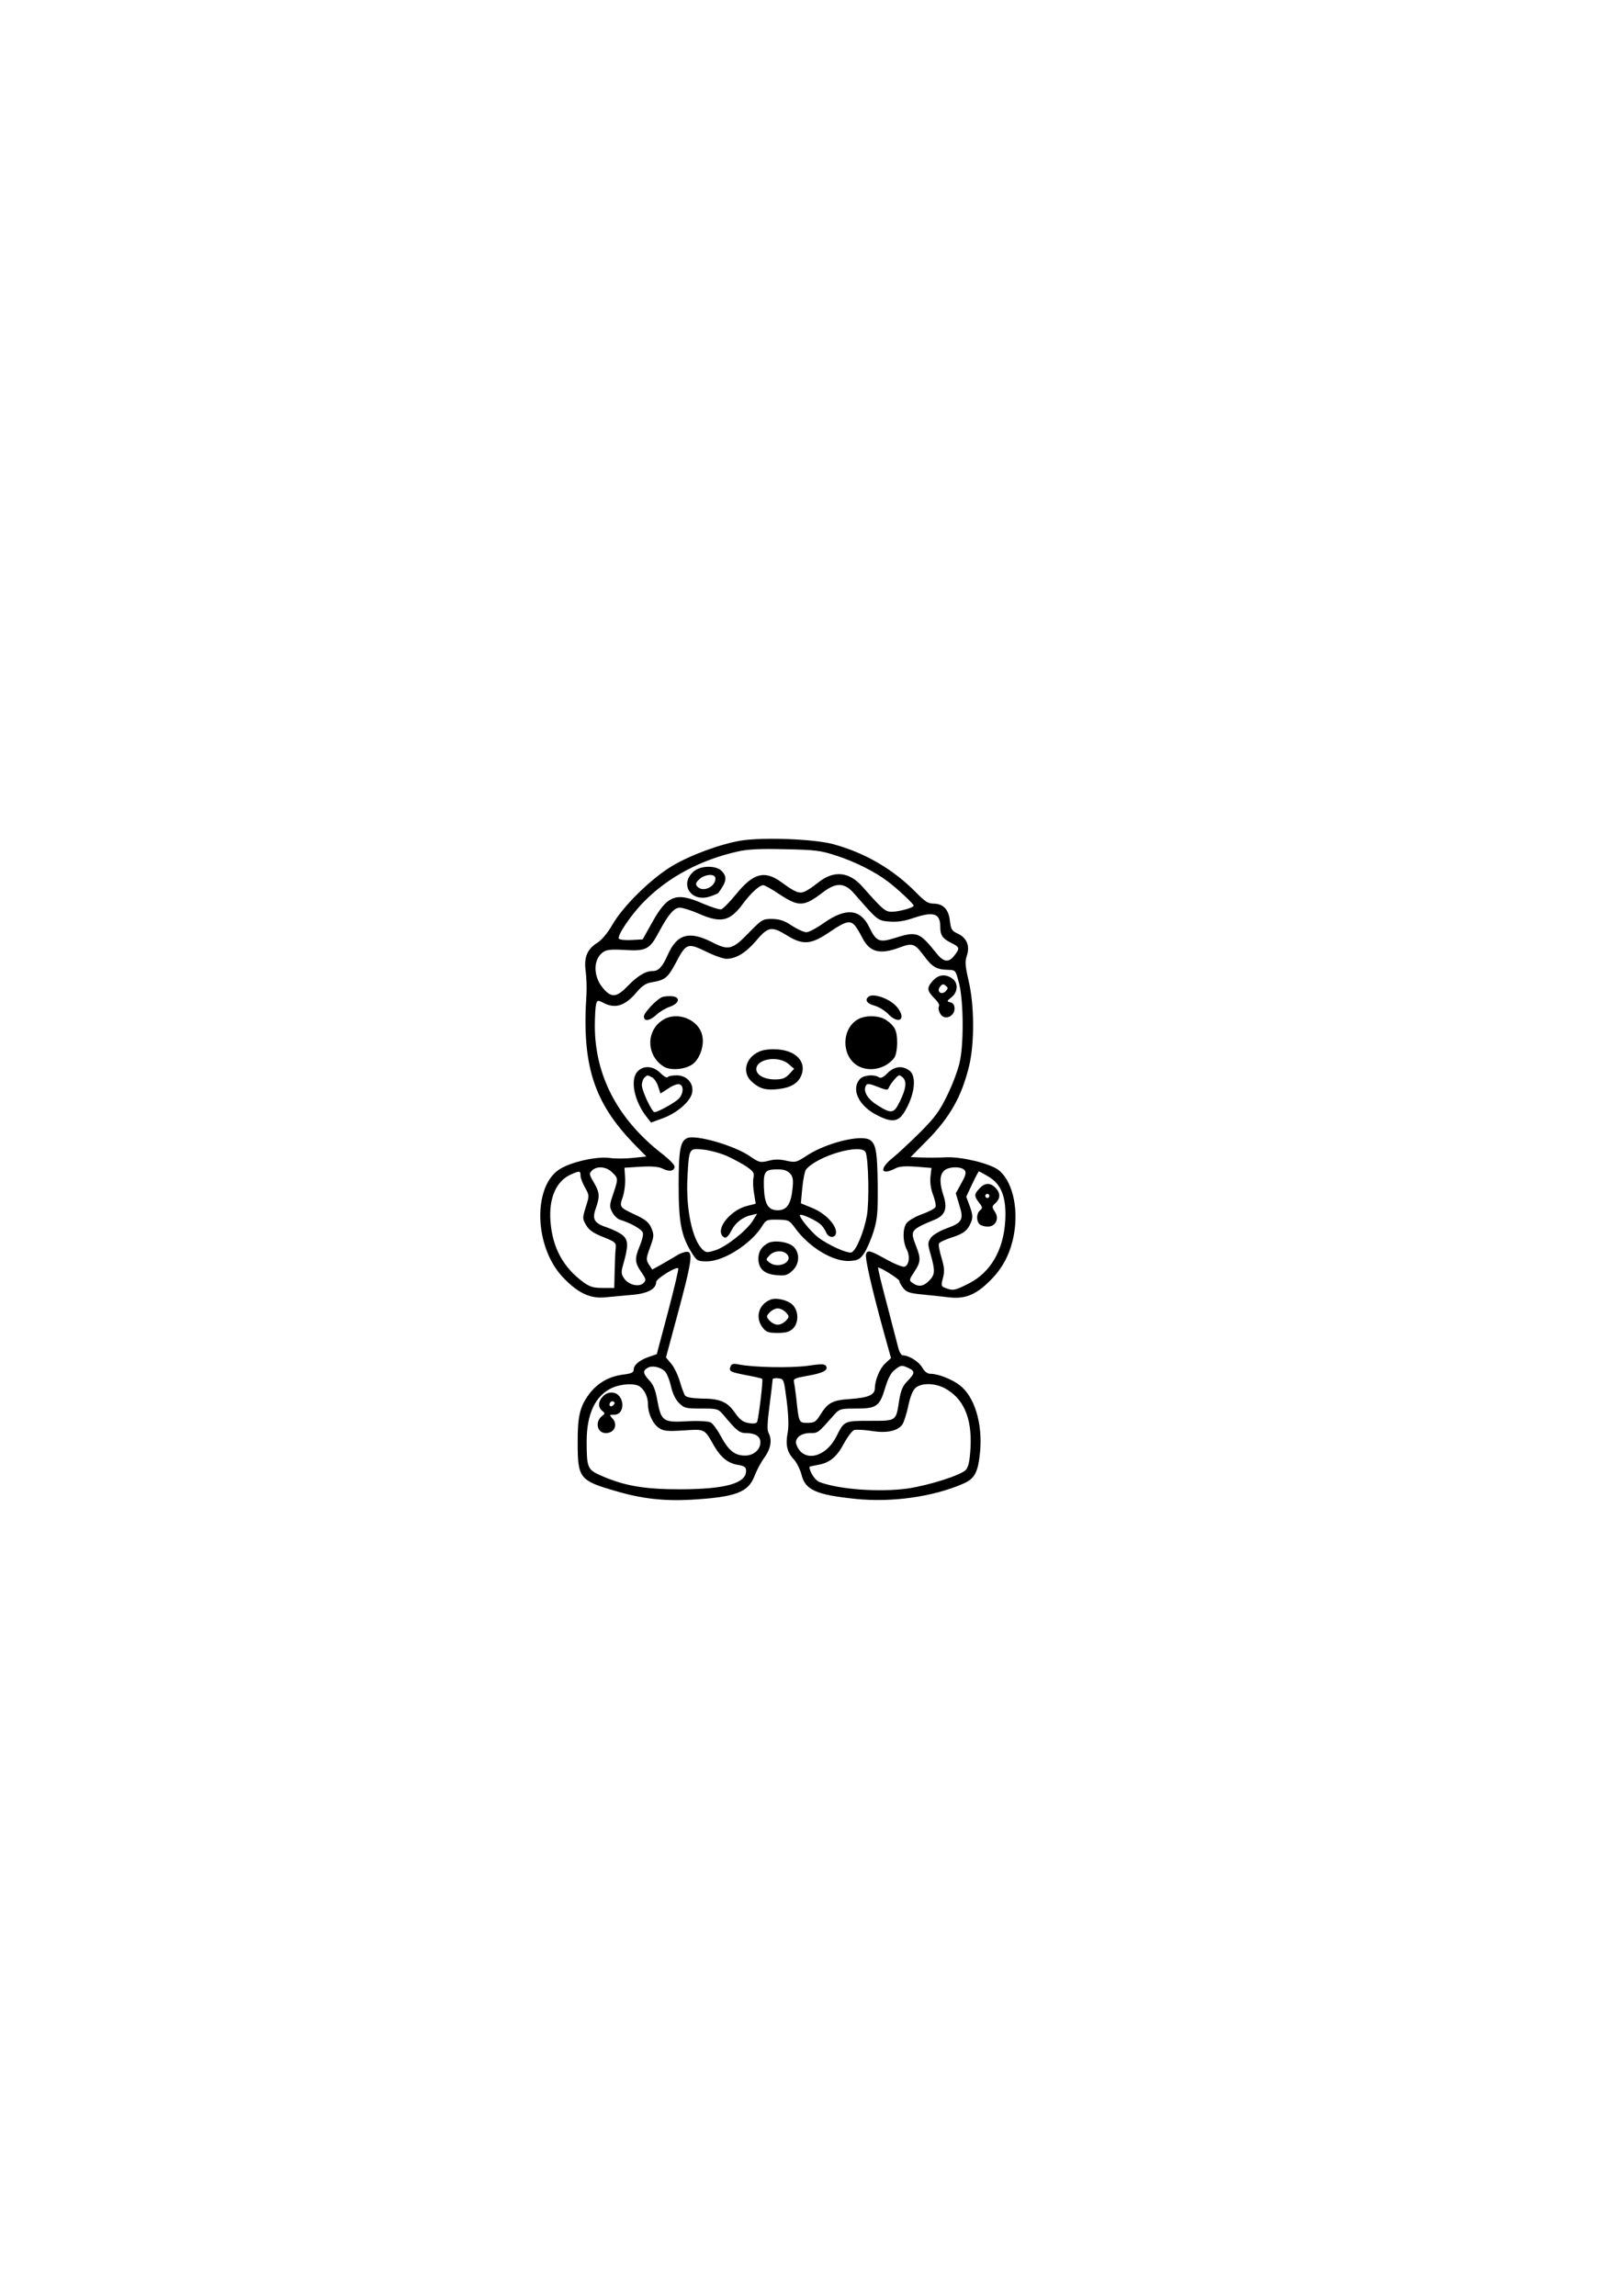 <?xml version="1.0" encoding="UTF-8" standalone="yes"?>
<svg version="1.0" xmlns="http://www.w3.org/2000/svg" width="210mm" height="297mm" viewBox="0 0 794 1123" preserveAspectRatio="xMidYMid meet">
  <g transform="translate(0,1123) scale(0.1,-0.1)" fill="#000000" stroke="none">
    <path d="M3630 7119 c-98 -15 -250 -70 -342 -125 -103 -62 -239 -195 -292
-287 -23 -40 -52 -75 -73 -88 -50 -31 -67 -71 -58 -138 4 -31 6 -83 4 -116
-23 -345 35 -526 233 -731 l60 -61 -67 -7 c-36 -4 -87 -4 -114 0 -61 8 -180
-18 -238 -52 -138 -80 -132 -382 11 -532 72 -76 132 -105 205 -98 31 3 90 8
131 12 78 6 120 29 120 63 0 16 98 77 108 67 3 -3 -20 -99 -50 -213 l-55 -207
-38 -13 c-47 -16 -75 -40 -75 -63 0 -14 -12 -19 -53 -24 -67 -9 -123 -40 -164
-94 -46 -61 -58 -110 -57 -242 0 -171 10 -183 188 -234 125 -37 234 -49 366
-42 221 13 281 36 312 118 10 26 31 66 48 89 31 43 38 85 20 120 -8 13 -6 53
5 136 8 64 15 121 15 126 0 4 12 7 27 5 28 -3 28 -4 42 -113 9 -75 10 -125 4
-156 -11 -56 -2 -94 31 -128 13 -14 30 -48 37 -74 18 -75 71 -99 266 -119 175
-18 377 10 524 74 58 25 74 55 84 159 12 139 -28 269 -101 324 -38 29 -105 55
-141 55 -16 0 -29 10 -41 30 -16 29 -65 60 -94 60 -9 0 -19 17 -25 43 -6 23
-31 120 -56 215 -25 94 -44 172 -41 172 14 0 104 -57 104 -66 0 -7 9 -22 19
-35 16 -20 32 -25 93 -31 40 -4 99 -10 131 -14 78 -9 131 12 200 81 64 63 101
135 118 230 23 132 -11 265 -79 314 -45 31 -177 63 -252 60 -36 -2 -90 -2
-120 -1 l-55 2 77 78 c116 117 172 217 209 367 27 113 26 297 -2 416 -17 74
-19 95 -9 124 16 48 0 87 -44 108 -29 13 -34 21 -39 63 -6 56 -33 84 -81 84
-25 0 -42 11 -81 51 -114 117 -254 198 -410 240 -92 25 -335 34 -445 18z m460
-74 c91 -29 191 -79 255 -128 49 -37 125 -109 125 -117 0 -10 -73 -30 -108
-30 -31 0 -44 11 -142 122 -67 76 -142 82 -220 19 -21 -17 -49 -36 -63 -42
-26 -12 -47 -4 -116 47 -81 58 -136 43 -219 -59 -32 -39 -65 -73 -74 -75 -9
-2 -48 11 -87 27 -135 60 -177 43 -255 -99 l-42 -75 -53 -3 c-30 -2 -58 1 -63
6 -12 12 60 120 126 185 117 118 276 202 456 242 47 11 111 14 230 11 146 -3
175 -6 250 -31z m-276 -190 c95 -62 119 -61 213 11 64 49 105 47 152 -7 114
-131 114 -132 172 -137 38 -3 72 2 116 17 101 34 133 24 133 -43 0 -40 10 -56
51 -77 45 -22 46 -27 18 -63 -29 -37 -53 -33 -91 15 -80 100 -93 105 -203 70
-73 -23 -89 -16 -122 53 -44 91 -115 97 -223 21 -35 -25 -73 -45 -85 -45 -12
0 -43 14 -71 32 -37 25 -60 32 -97 33 -46 0 -50 -3 -112 -66 -82 -85 -100 -90
-183 -47 -111 56 -170 39 -215 -62 -26 -59 -45 -80 -74 -80 -35 0 -72 -22
-123 -74 -53 -55 -78 -58 -118 -12 -51 58 -52 144 -1 179 17 12 40 14 108 10
102 -6 120 3 165 89 46 86 74 118 102 118 14 0 56 -13 94 -30 108 -47 151 -37
215 50 39 52 80 90 99 90 7 0 43 -20 80 -45z m368 -152 c9 -10 25 -37 37 -61
36 -70 86 -83 184 -46 61 23 73 18 116 -40 42 -57 63 -69 121 -70 35 -1 35 -2
52 -66 22 -86 24 -300 2 -390 -8 -36 -35 -107 -60 -158 -38 -78 -60 -108 -132
-180 -48 -48 -108 -104 -134 -125 -68 -54 -60 -89 11 -53 20 11 48 13 103 9
l75 -6 -5 -43 c-3 -29 2 -60 13 -89 9 -25 15 -51 12 -59 -3 -7 -32 -23 -66
-35 -33 -12 -67 -32 -76 -44 -20 -28 -19 -90 1 -129 17 -33 12 -76 -11 -84 -8
-3 -48 13 -88 35 -81 45 -92 48 -100 27 -7 -16 27 -164 82 -365 l40 -144 -29
-27 c-26 -24 -50 -82 -50 -121 0 -32 -33 -46 -118 -52 -91 -6 -112 -17 -153
-84 -18 -28 -26 -33 -59 -33 -42 0 -42 0 -55 125 -4 33 -9 67 -11 77 -4 13 8
18 65 28 77 13 105 28 92 48 -7 11 -23 11 -91 1 -81 -11 -265 -8 -337 7 -25 5
-34 3 -39 -10 -9 -24 -3 -27 78 -43 39 -7 74 -15 77 -18 5 -5 -17 -189 -25
-210 -3 -8 -18 -10 -41 -6 -29 5 -43 16 -68 51 -37 54 -74 69 -166 69 -41 1
-70 6 -77 14 -5 6 -17 38 -26 69 -9 31 -28 71 -42 87 l-26 31 56 208 c67 248
75 299 53 308 -9 3 -31 -3 -49 -13 -18 -11 -54 -32 -80 -47 l-47 -26 -16 24
c-15 23 -15 29 5 84 20 54 20 62 7 94 -12 28 -27 41 -73 63 -85 40 -85 39 -67
91 8 24 13 66 11 93 l-3 49 80 5 c58 3 88 0 108 -10 32 -16 57 -11 57 11 0 8
-26 35 -58 60 -218 168 -332 383 -332 628 0 46 3 93 6 105 6 21 8 22 35 8 59
-31 106 -16 164 52 26 31 46 44 73 48 66 11 79 22 118 95 50 96 58 99 147 56
40 -20 85 -36 101 -36 46 0 94 29 143 86 61 72 77 75 152 29 80 -50 120 -46
214 19 74 50 96 55 119 29z m-1187 -1208 c30 -29 30 -30 5 -105 -19 -55 -19
-63 -5 -89 8 -16 25 -33 37 -37 53 -16 108 -47 113 -64 3 -9 -4 -38 -15 -64
-26 -62 -25 -82 7 -128 24 -35 25 -40 11 -54 -22 -22 -74 -9 -95 23 -15 22
-15 31 -3 72 24 85 24 114 -2 137 -13 12 -47 29 -76 39 -65 21 -77 40 -57 95
20 58 19 76 -10 126 -23 39 -24 44 -9 58 23 24 71 20 99 -9z m1724 11 c9 -11
6 -25 -16 -64 l-27 -49 17 -57 c23 -72 15 -87 -63 -115 -37 -14 -67 -32 -77
-47 -15 -23 -15 -29 1 -84 22 -79 20 -96 -9 -125 -27 -28 -52 -31 -80 -11 -19
13 -18 15 8 55 32 48 33 65 7 130 -28 72 -25 76 93 125 51 21 63 55 43 117
-20 61 -20 98 1 121 20 22 85 24 102 4z m-1879 -27 c0 -11 10 -37 22 -58 21
-38 22 -39 4 -94 -17 -55 -17 -58 1 -89 14 -25 36 -40 84 -59 60 -24 64 -28
61 -55 -2 -16 -4 -66 -5 -111 l-2 -83 -56 0 c-46 0 -63 5 -95 28 -99 73 -151
168 -161 297 -9 115 28 199 102 231 41 18 45 17 45 -7z m1995 -4 c64 -37 89
-102 83 -214 -8 -146 -72 -256 -180 -310 -67 -34 -75 -35 -111 -22 -23 9 -24
12 -14 49 9 33 7 52 -7 100 -10 33 -16 64 -12 70 3 6 30 18 59 28 61 19 81 35
97 74 10 24 9 38 -5 78 l-18 48 29 62 c16 34 31 62 33 62 2 0 23 -11 46 -25z
m-1583 -952 c9 -8 23 -41 30 -72 8 -36 22 -66 39 -83 26 -26 33 -28 109 -28
80 0 83 -1 109 -31 65 -78 79 -89 111 -89 45 0 70 -16 70 -45 0 -36 -33 -65
-75 -65 -50 0 -80 24 -117 92 -17 32 -40 64 -51 70 -13 6 -57 9 -114 6 -119
-7 -128 0 -147 100 -9 53 -20 80 -40 100 -30 33 -33 47 -8 61 21 13 61 5 84
-16z m1193 15 c32 -15 32 -25 -5 -63 -24 -24 -33 -46 -41 -95 -16 -103 -12
-100 -143 -100 -126 0 -126 0 -164 -76 -54 -107 -164 -129 -196 -40 -10 30 21
56 66 56 41 0 38 -2 122 93 23 25 30 27 103 27 101 0 116 10 143 100 14 47 29
76 47 89 30 24 34 25 68 9z m-1314 -91 c24 -18 39 -52 39 -87 0 -44 24 -96 55
-116 22 -14 41 -16 119 -11 105 7 102 9 149 -75 34 -58 69 -86 119 -94 31 -5
38 -11 38 -29 0 -61 -101 -89 -320 -90 -179 0 -277 17 -392 68 -64 28 -68 39
-68 167 0 134 43 224 124 261 47 21 113 24 137 6z m1488 -6 c94 -49 137 -145
129 -293 -4 -66 -10 -94 -23 -108 -24 -26 -178 -75 -284 -91 -137 -19 -337 -5
-433 32 -21 9 -48 50 -48 74 0 1 17 5 38 9 59 9 95 38 130 104 18 33 41 64 51
67 11 3 48 1 82 -4 76 -13 132 -1 154 32 8 12 21 54 29 92 10 47 22 75 36 87
29 24 91 23 139 -1z"/>
    <path d="M3397 6970 c-77 -61 -18 -157 77 -125 21 7 39 15 40 17 41 55 45 79
16 108 -27 27 -98 27 -133 0z m103 -37 c0 -42 -63 -70 -89 -39 -10 11 -7 19
10 35 28 26 79 29 79 4z"/>
    <path d="M4565 6434 c-32 -35 -31 -49 5 -86 17 -16 28 -34 24 -39 -8 -14 5
-46 22 -53 25 -10 54 12 54 40 0 17 -7 28 -20 31 -19 5 -19 6 5 25 32 25 34
71 3 92 -33 23 -66 19 -93 -10z m61 -53 c-22 -21 -46 0 -26 24 10 12 16 13 27
3 12 -10 12 -13 -1 -27z"/>
    <path d="M3240 6353 c-27 -10 -90 -77 -90 -95 0 -26 29 -22 61 8 15 14 44 32
65 39 49 17 55 49 9 52 -16 1 -37 -1 -45 -4z"/>
    <path d="M4247 6353 c-17 -16 -4 -33 31 -42 21 -6 51 -24 67 -41 52 -54 91
-26 45 32 -33 42 -121 74 -143 51z"/>
    <path d="M3243 6241 c-83 -52 -82 -172 2 -227 36 -24 117 -15 150 16 32 30 50
88 41 132 -15 80 -122 124 -193 79z"/>
    <path d="M4199 6245 c-85 -46 -84 -186 2 -231 57 -29 134 -11 174 42 8 11 14
41 14 74 0 59 -11 82 -56 112 -33 21 -97 23 -134 3z"/>
    <path d="M3714 6086 c-69 -31 -86 -106 -33 -150 38 -33 68 -40 129 -33 59 7
94 28 110 66 27 66 -25 123 -119 128 -34 2 -69 -2 -87 -11z m143 -60 l28 -24
-24 -26 c-20 -21 -34 -26 -71 -26 -51 0 -90 22 -90 50 0 51 107 68 157 26z"/>
    <path d="M3120 5990 c-40 -40 -17 -150 47 -228 l18 -23 60 22 c69 26 133 82
141 124 9 46 -26 85 -76 85 -21 0 -41 -4 -44 -9 -4 -5 -19 4 -35 20 -35 35
-81 39 -111 9z m70 -30 c10 -5 24 -25 30 -45 l11 -34 39 25 c22 15 46 24 55
20 22 -8 18 -50 -7 -73 -24 -21 -100 -63 -116 -63 -13 0 -62 105 -62 132 0 13
5 29 12 36 14 14 15 15 38 2z"/>
    <path d="M4342 5981 c-20 -21 -33 -27 -43 -20 -24 15 -75 10 -92 -9 -45 -50
-6 -132 84 -177 71 -37 103 -33 132 13 52 83 64 179 25 206 -35 25 -73 20
-106 -13z m76 -23 c19 -19 14 -55 -15 -114 -30 -63 -41 -64 -114 -18 -43 27
-65 63 -55 89 7 18 14 17 75 -7 26 -10 35 -10 38 -1 6 18 43 63 52 63 4 0 12
-5 19 -12z"/>
    <path d="M3362 5663 c-34 -14 -42 -60 -42 -231 0 -183 13 -250 66 -333 23 -36
27 -39 72 -39 83 0 217 86 271 173 18 30 23 32 75 31 53 -1 57 -2 85 -40 69
-96 188 -167 269 -162 40 3 49 8 69 37 13 19 34 67 46 105 19 62 22 91 21 226
-2 169 -9 209 -42 226 -49 24 -216 -19 -307 -80 -49 -32 -54 -33 -97 -24 -32
8 -59 8 -88 0 -41 -10 -46 -9 -94 24 -75 51 -262 105 -304 87z m193 -87 c33
-15 77 -39 98 -53 33 -23 38 -31 33 -54 -3 -15 -2 -50 3 -77 l8 -50 -43 -11
c-78 -20 -150 -106 -121 -145 14 -19 27 -11 47 28 18 35 54 63 94 72 l30 7
-21 -34 c-30 -48 -127 -125 -181 -144 -41 -13 -47 -13 -63 1 -52 47 -84 199
-76 354 8 144 7 144 76 137 31 -3 83 -17 116 -31z m680 17 c14 -35 18 -239 6
-309 -14 -78 -52 -171 -75 -180 -19 -7 -113 35 -163 73 -36 28 -97 102 -89
110 6 7 78 -26 99 -45 11 -9 23 -27 28 -39 12 -31 49 -31 49 0 0 37 -54 93
-116 118 l-56 23 7 76 c4 41 12 81 18 89 56 68 273 130 292 84z m-370 -103
c14 -16 17 -30 12 -76 -8 -75 -28 -104 -72 -104 -48 0 -65 30 -68 114 -2 77 5
86 69 86 28 0 46 -6 59 -20z"/>
    <path d="M3755 5148 c-31 -18 -44 -40 -45 -74 0 -49 28 -76 86 -81 43 -4 55
-2 79 20 36 31 40 86 8 118 -25 25 -99 35 -128 17z m96 -54 c30 -37 -43 -72
-86 -40 -19 14 -19 15 -1 35 23 25 68 27 87 5z"/>
    <path d="M3770 4873 c-59 -23 -77 -88 -39 -137 17 -22 28 -26 73 -26 39 0 58
5 74 20 31 29 30 89 -2 119 -24 22 -79 35 -106 24z m75 -63 c17 -19 17 -21 0
-40 -10 -11 -28 -20 -40 -20 -12 0 -30 9 -40 20 -17 19 -17 21 0 40 10 11 28
20 40 20 12 0 30 -9 40 -20z"/>
    <path d="M4792 5417 c-27 -29 -27 -38 -2 -70 17 -22 18 -26 5 -37 -18 -15 -20
-51 -3 -68 7 -7 25 -12 40 -12 39 0 58 39 35 73 -15 23 -15 26 3 42 25 23 25
50 0 75 -26 26 -52 25 -78 -3z m48 -37 c0 -5 -4 -10 -10 -10 -5 0 -10 5 -10
10 0 6 5 10 10 10 6 0 10 -4 10 -10z"/>
    <path d="M2951 4401 c-25 -25 -27 -54 -5 -72 14 -11 14 -14 1 -24 -38 -28 -27
-85 17 -85 43 0 61 44 30 74 -14 15 -13 16 11 16 57 0 51 101 -7 108 -17 2
-34 -4 -47 -17z m50 -44 c-13 -13 -26 -3 -16 12 3 6 11 8 17 5 6 -4 6 -10 -1
-17z"/>
  </g>
</svg>